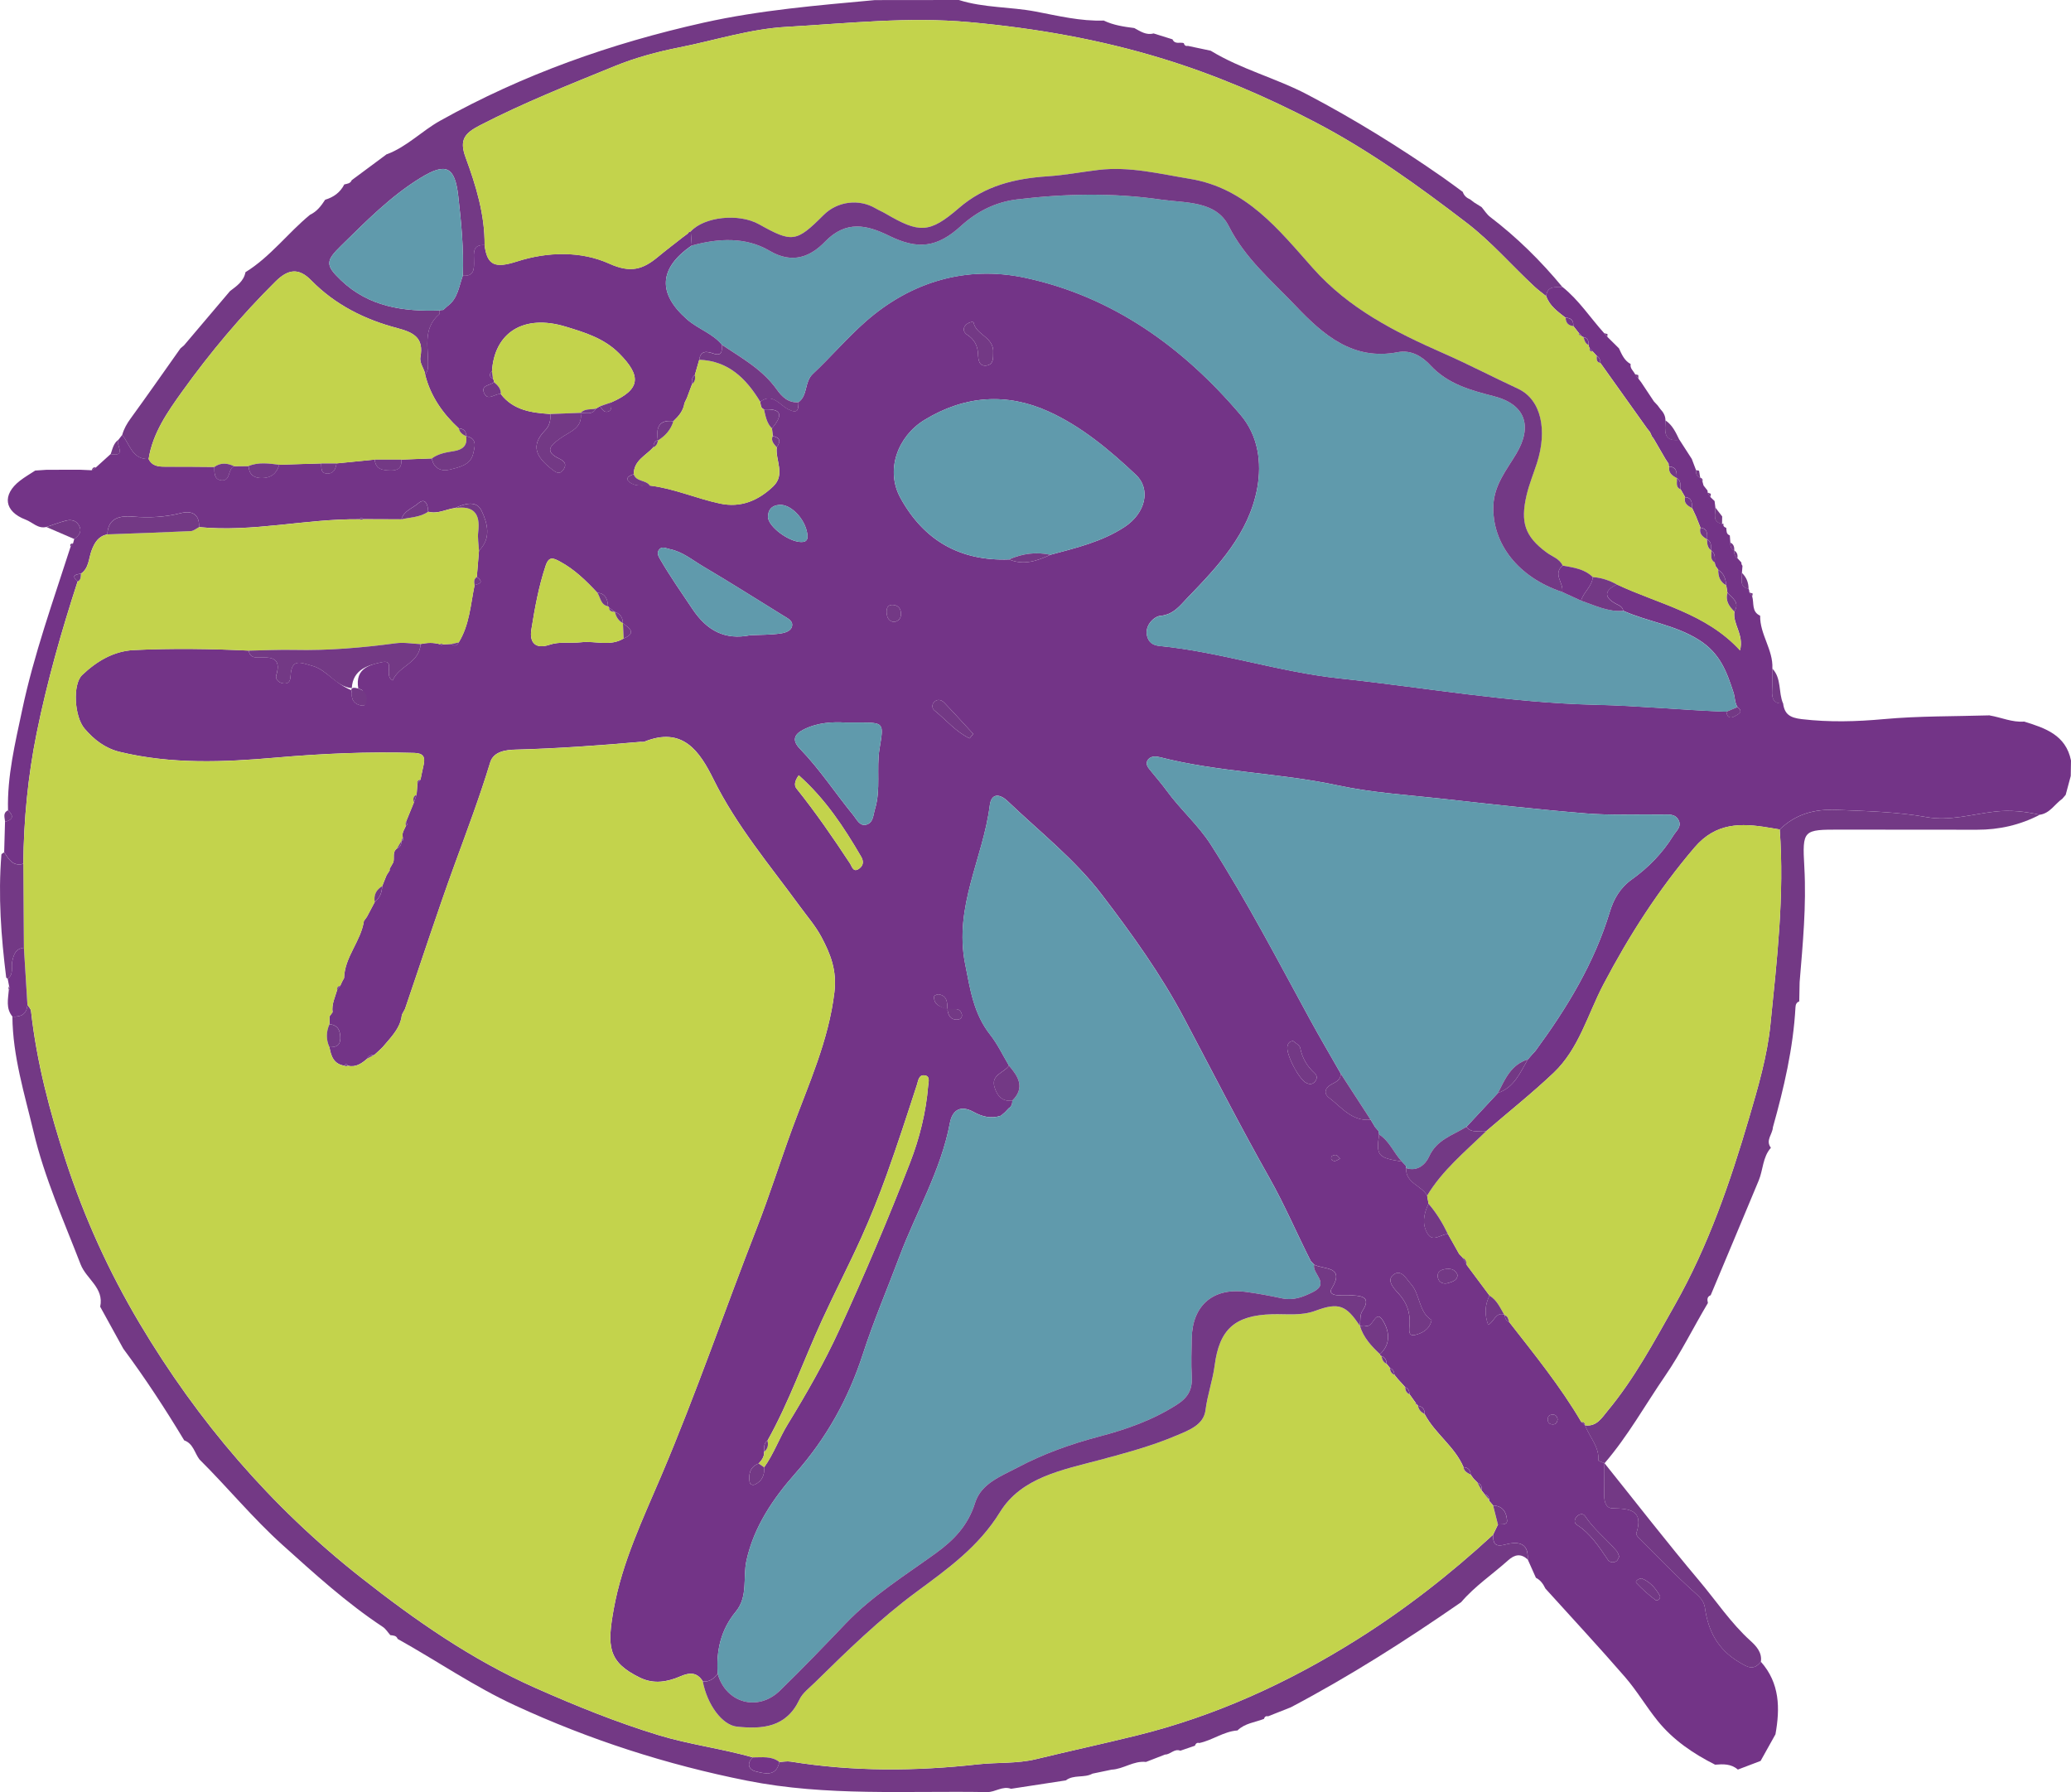 <?xml version="1.0" encoding="UTF-8"?>
<svg xmlns="http://www.w3.org/2000/svg" id="Layer_1" viewBox="0 0 135.439 117.187">
  <defs>
    <style>.cls-1{fill:#c3d34c;}.cls-2{fill:#609aac;}.cls-3{fill:#733487;}.cls-4{fill:#733985;}</style>
  </defs>
  <path class="cls-3" d="m130.129,46.786c.75.126,1.464.462,2.248.399,1.372.426,2.726.874,3.062,2.546-.005.337-.011.674-.016,1.011-.111.411-.222.823-.332,1.234-.074.086-.148.172-.221.258-.494.346-.805.95-1.476,1.045-.973-.223-1.942-.324-2.953-.206-1.47.17-2.954.626-4.42.362-1.967-.354-3.934-.394-5.915-.478-1.461-.062-2.675.277-3.715,1.283-.242-.04-.485-.079-.727-.12-1.808-.309-3.455-.328-4.839,1.292-2.356,2.758-4.28,5.758-5.965,8.965-1.026,1.954-1.597,4.206-3.259,5.78-1.411,1.336-2.938,2.55-4.413,3.818-.434-.074-.939.168-1.288-.288l2.063-2.217c1.063-.363,1.453-1.327,1.953-2.192.09-.103.18-.207.27-.31.076-.083.152-.166.228-.249,2.06-2.801,3.849-5.739,4.869-9.106.244-.804.655-1.551,1.436-2.107,1.071-.764,2.009-1.722,2.712-2.865.187-.304.56-.578.352-.998-.229-.462-.694-.371-1.103-.376-1.662-.02-3.332.056-4.984-.078-3.119-.253-6.231-.609-9.342-.954-2.291-.254-4.612-.395-6.857-.877-3.841-.824-7.798-.86-11.609-1.837-.263-.067-.62-.108-.812.156-.215.295.026.539.211.767.339.417.693.822,1.008,1.256.896,1.235,2.065,2.242,2.894,3.537,2.365,3.697,4.384,7.588,6.485,11.434.65,1.19,1.34,2.359,2.012,3.538-.001.407-.318.542-.606.693-.434.228-.528.601-.166.877.822.626,1.501,1.566,2.727,1.44.097.162.194.323.291.485.075.086.15.172.226.258.019.073.03.147.034.222-.201,1.383-.078,1.529,1.496,1.772l-.006-.003c.084.088.167.175.251.263.027.052.036.107.027.165-.051.988,1.008,1.132,1.373,1.804.031.175.061.351.092.526-.314.649-.445,1.348-.059,1.97.359.579.88.001,1.33.018.246.437.492.875.737,1.312.068.068.135.136.202.205l.021.03c.086.154.172.308.258.462.5.67.999,1.341,1.499,2.011-.3.6-.344,1.208-.089,1.917.403-.22.493-.859,1.052-.669l.028.031c.023.197.084.371.292.447,1.656,2.125,3.358,4.216,4.725,6.55.079.067.158.133.238.2l.002.004c.278.767.936,1.39.871,2.296-.004.051.264.122.405.184l-.011-.01c-.004.705-.009,1.41-.012,2.115-.002.402.098.836.544.846,1.113.024,2.063.102,1.553,1.642-.031.095.149.284.264.398,1.146,1.141,2.268,2.309,3.469,3.389.356.32.686.59.753,1.064.213,1.517.827,2.72,2.219,3.555.599.359.959.576,1.443-.013,1.238,1.396,1.26,3.037.952,4.744-.324.58-.647,1.16-.971,1.74-.496.189-.992.377-1.488.566-.437-.383-.96-.362-1.488-.32-1.436-.725-2.753-1.618-3.768-2.879-.745-.925-1.352-1.964-2.128-2.859-1.698-1.958-3.464-3.857-5.202-5.78-.142-.292-.318-.553-.621-.703-.179-.402-.358-.803-.537-1.205.079-1.188-.755-1.156-1.478-.968-.704.183-.778-.118-.787-.641.108-.223.216-.447.323-.67.229-.035.613.06.593-.266-.033-.514-.268-.964-.908-.972l.011.007c-.075-.089-.151-.177-.226-.266-.052-.031-.066-.075-.042-.13-.022-.185-.117-.308-.304-.351-.061-.079-.122-.157-.182-.236.008-.227-.023-.433-.278-.519l.023.019c-.09-.091-.181-.182-.272-.274-.068-.092-.136-.184-.204-.276-.012-.298-.157-.469-.464-.484-.577-1.357-1.868-2.192-2.545-3.477.013-.306-.127-.49-.434-.539l-.047-.069c-.032-.04-.065-.079-.099-.117-.135-.188-.269-.377-.404-.565-.015-.206-.068-.388-.29-.464l.018.015c-.081-.091-.162-.182-.243-.273l.004.004-.236-.257-.009-.01c-.066-.082-.132-.163-.199-.245l-.034-.05c-.026-.195-.086-.365-.295-.435l.016.015c-.074-.093-.148-.186-.222-.279l-.007-.012c-.014-.23-.088-.421-.328-.505-.073-.012-.109-.056-.108-.13.755-.688.594-1.565.169-2.228-.477-.744-.615.554-1.115.372-.107-.039-.244.003-.367.008,0,0-.005-.009-.005-.009.046-.322-.005-.708.157-.953.567-.857.078-.998-.627-1.033-.33-.016-.661.003-.99-.012-.268-.012-.571-.127-.384-.433.911-1.488-.504-1.232-1.14-1.562l-.012-.008c-.071-.076-.142-.151-.213-.227-.915-1.799-1.699-3.657-2.697-5.424-1.947-3.448-3.745-6.981-5.6-10.481-1.517-2.863-3.401-5.48-5.361-8.048-1.777-2.329-4.079-4.128-6.176-6.132-.427-.409-1.047-.611-1.161.292-.436,3.452-2.354,6.606-1.613,10.348.337,1.699.557,3.266,1.645,4.647.482.612.821,1.338,1.225,2.012-.31.478-1.199.583-.944,1.419.17.556.495.955,1.163.87.002.205-.046.387-.234.503-.084.088-.167.176-.251.265l.006-.006c-.089.076-.178.152-.267.228-.637.215-1.225.066-1.788-.245-.859-.474-1.391-.125-1.552.732-.584,3.099-2.206,5.815-3.295,8.72-.792,2.112-1.69,4.21-2.387,6.362-.949,2.928-2.376,5.507-4.428,7.827-1.442,1.631-2.705,3.481-3.19,5.687-.245,1.113.117,2.358-.699,3.346-.98,1.186-1.288,2.558-1.185,4.055-.248.317-.529.567-.974.495-.385-.6-.859-.581-1.47-.317-.845.365-1.733.521-2.627.089-2.127-1.028-2.159-2.069-1.729-4.479.551-3.084,1.926-5.935,3.142-8.802,2.255-5.313,4.124-10.769,6.222-16.139.837-2.141,1.523-4.333,2.313-6.488,1.068-2.911,2.382-5.75,2.758-8.924.17-1.433-.258-2.489-.844-3.596-.382-.72-.931-1.351-1.416-2.015-1.974-2.702-4.144-5.265-5.643-8.297-.913-1.846-2.021-3.488-4.535-2.467-.072.029-.165 0-.248.008-2.718.237-5.438.437-8.167.507-.625.016-1.44.115-1.659.837-.679,2.235-1.501,4.414-2.301,6.606-1.149,3.148-2.184,6.339-3.268,9.511-.068.127-.136.253-.204.38-.066.655-.435,1.154-.841,1.634-.064.074-.127.148-.191.222-.077.09-.153.179-.23.269-.088.084-.175.169-.263.253l.004-.004c-.087.078-.174.156-.261.235l-.011.005c-.204.011-.386.059-.482.266-.361.313-.738.581-1.258.457-.079-.125-.158-.125-.239-.002-.693-.109-.867-.632-.968-1.213.401.009.71-.074.712-.579.003-.505-.148-.864-.709-.921,0-.169,0-.337-0-.505.067-.092.134-.184.201-.277-.073-.527.167-.989.304-1.472.067-.087.133-.174.2-.261.039-.086.077-.173.116-.259.044-.081.089-.161.133-.242.033-1.383,1.103-2.406,1.297-3.733.066-.091.132-.183.198-.274.171-.323.341-.646.512-.969.329-.266.476-.617.484-1.033.097-.24.193-.481.29-.721.067-.104.135-.208.202-.312-.019-.07-.004-.132.044-.186.066-.117.131-.234.197-.35.083-.3-.09-.669.244-.9.227-.085.279-.273.287-.487l.002-.004c.033-.016.09-.029.093-.049.008-.059-.005-.122-.01-.183-.082-.301.113-.526.214-.776.026-.024.078-.055.073-.07-.017-.058-.051-.111-.08-.166l.519-1.271.176-.504c.018-.245.037-.491.055-.736.067-.084.133-.168.2-.252.067-.32.13-.64.203-.958.116-.504-.005-.77-.596-.788-3.027-.091-6.052.043-9.059.306-3.43.301-6.826.442-10.205-.372-.965-.232-1.694-.8-2.312-1.524-.668-.782-.795-2.897-.154-3.507.94-.894,2.05-1.566,3.386-1.63,2.5-.12,5.002-.085,7.503.035.05.362.29.463.615.453.795-.025,1.557-.052,1.187,1.162-.085.279.202.532.54.537.328.005.384-.247.398-.507.062-1.167.654-.858,1.431-.644,1.006.278,1.507,1.35,3.062,1.769.43-.086.174-.265-.247-.319-.402-.051-.222.221-.237.368-.045.446.217.697.611.772.358.068.354-.232-.127-.821-.425-1.555.591-1.821,1.474-2.013.927-.201.087.88.709,1.193.411-.972,1.754-1.132,1.825-2.376.425-.097.85-.109,1.273.012l.091.053.095-.046c.188-.01.376-.019.564-.029.201.176.353.121.469-.099.71-1.151.775-2.48,1.04-3.755.382-.084.594-.214.145-.527.047-.574.094-1.147.142-1.721.824-.81.554-1.79.175-2.597-.337-.717-1.113-.482-1.74-.186-.588.07-1.138.416-1.759.237-.01-.465-.182-.957-.669-.532-.363.317-.932.478-1.08,1.032-.835-.003-1.67-.006-2.505-.009-.08-.11-.158-.107-.233.005-3.509-.04-6.971.86-10.495.513.036-.879-.498-1.092-1.202-.913-1.04.265-2.067.311-3.135.225-.79-.063-1.618.046-1.66,1.16-.583.126-.828.516-1.034,1.062-.192.51-.165,1.147-.692,1.51-.355.049-.662.119-.221.512-1.062,3.266-2,6.564-2.682,9.934-.57,2.815-.839,5.657-.87,8.525-.684.193-.952-.305-1.25-.753l.056-1.993c.524-.131.588-.382.196-.752-.061-2.229.465-4.381.92-6.534.77-3.652,2.038-7.162,3.175-10.709.053-.072.107-.143.16-.215.025-.095.051-.189.076-.283.327-.234.541-.516.291-.919-.2-.322-.534-.361-.863-.273-.422.113-.832.27-1.247.407-.55.138-.91-.307-1.353-.475-1.415-.535-1.561-1.627-.381-2.546.316-.246.667-.446,1.002-.667.241-.016.482-.032.723-.048.416-.001.832-.002,1.248-.004.333 0.0.666 0.0.998.001.241.011.482.021.722.032.09-.06.179-.119.269-.179.324-.293.647-.586.971-.879,1.129.206.258-.688.526-.956.076-.098.153-.197.229-.295.507.599.64,1.609,1.727,1.571.239.485.672.505,1.137.501,1.054-.007,2.109.008,3.163.014.005.373-.025.827.457.879.625.067.408-.742.833-.927.315-.003.63-.007.946-.01.034.541.327.789.863.789.609-0.0.978-.299,1.145-.872.914-.028,1.829-.057,2.743-.085.026.265-.05.617.333.658.447.049.619-.262.668-.659l2.496-.249c.07.646.523.701,1.043.713.517.012.738-.211.707-.713.662-.026,1.325-.052,1.987-.077.123.682.653.867,1.182.732.6-.152,1.347-.292,1.522-1.034.096-.407.31-1.022-.463-1.151l.006.005c.007-.329-.152-.5-.481-.513-1.047-.967-1.841-2.093-2.197-3.495.061-.147.166-.292.176-.443.088-1.214-.418-2.55.751-3.539.042-.035.011-.157.013-.239.077-.022.155-.032.236-.03.087-.079.174-.158.261-.236.694-.489.766-1.295,1.022-2.007.766.058.74-.463.73-.986-.01-.497-.097-1.06.695-1.012.167,1.332.686,1.529,2.114,1.07,2.014-.647,4.197-.692,6.043.142,1.402.633,2.201.371,3.175-.437.536-.445,1.093-.865,1.64-1.296l.317-.236c.04-.08.105-.128.193-.142.022.309.045.616.067.924-2.178,1.498-2.232,3.148-.308,4.832.726.635,1.673.912,2.286,1.662-.007.381.027.78-.584.564-.404-.143-.821-.206-.904.41l-.289,1.005c-.207.149-.206.362-.177.583-.114.306-.228.612-.342.918-.054.112-.107.224-.161.336-.069.496-.372.848-.718,1.174-1.007-.116-1.134.478-1.022,1.265l.009-.019c-.236.066-.288.252-.301.463-.481.548-1.288.86-1.281,1.763-.687.207-.404.513-.013.664.319.123.71.058,1.069.077,1.579.193,3.039.849,4.583,1.177,1.363.29,2.497-.191,3.472-1.116.824-.781.138-1.715.237-2.571.286-.378.22-.628-.263-.729-.016-.168-.031-.336-.047-.504.633-.754.781-1.302-.523-1.239-.235-.093-.21-.311-.243-.502.795-.596,1.269.211,1.809.486.669.341.682.028.695-.456.617-.454.371-1.321.93-1.844,1.181-1.106,2.236-2.35,3.448-3.418,2.994-2.639,6.628-3.683,10.427-2.873,5.729,1.222,10.337,4.535,14.105,8.972,1.149,1.353,1.396,3.111,1.087,4.789-.547,2.969-2.567,5.106-4.577,7.183-.464.48-.89,1.089-1.766,1.166-.378.033-1.045.609-.859,1.332.094.364.336.589.803.635,3.988.393,7.798,1.699,11.808,2.127,5.568.594,11.082,1.591,16.714,1.72,2.845.065,5.701.347,8.556.453.052.382.243.472.577.281.259-.147.543-.28.148-.589-.182-.291-.158-.641-.257-.944-.441-1.345-.869-2.571-2.276-3.451-1.569-.981-3.332-1.178-4.937-1.898-.046-.272-.248-.338-.473-.457-.816-.432-.756-.88.061-1.264,2.735,1.289,5.826,1.879,8.052,4.311.271-1.039-.495-1.715-.367-2.541.368-.602-.131-.879-.456-1.222-.026-.165-.053-.33-.08-.494-.031-.411-.149-.776-.524-1.009l.017.018-.193-.271c-.029-.077-.045-.156-.05-.238.001-.28.055-.575-.227-.771l-.007-.014c-.017-.271.035-.569-.277-.727l.006.012c.011-.342.061-.705-.428-.766l-.305-.765c-.076-.162-.153-.324-.229-.487l-.013-.025c-.012-.331.006-.68-.459-.722-.099-.171-.198-.342-.296-.513-.013-.268.039-.559-.25-.734l-.004-.007c.004-.357.011-.716-.488-.743-.043-.051-.055-.108-.035-.172-.072-.11-.143-.22-.215-.33-.251-.431-.502-.861-.752-1.292-.028-.068-.07-.125-.125-.172-.044-.096-.088-.193-.132-.289-.061-.076-.122-.152-.183-.228-1.021-1.433-2.043-2.866-3.064-4.298-.006-.19-.052-.359-.236-.458-.091-.099-.181-.199-.272-.298-.065-.066-.13-.132-.195-.198-.038-.068-.058-.141-.062-.219.004-.247-.046-.46-.337-.513-.073-.011-.129-.049-.165-.113-.028-.059-.07-.106-.128-.138-.124-.158-.249-.316-.373-.474.021-.357-.144-.539-.504-.539-.506-.397-1.046-.764-1.269-1.415.076-.693.608-.577,1.062-.598,1.075.855,1.816,2.013,2.725,3.018.07.081.139.161.209.242.254.251.507.503.761.754.184.395.351.804.766,1.027-.059.284.179.44.282.655.076.101.152.202.228.303l.005.006c.059.078.118.156.177.234.276.415.552.83.828,1.246.081.086.162.173.243.259,0,0,.004.006.004.006.058.079.116.157.174.235.194.205.333.436.334.729-.026.664-.172,1.415.917,1.283.269.417.538.834.807,1.251.091.24.181.479.272.719-.004.223.032.425.281.508l-.017-.022c.054.093.108.186.163.28.023.083.045.166.068.249.066.084.131.168.197.252.062.054.084.121.067.201.059.099.118.198.178.297.093.089.186.178.28.268.017.137.034.275.051.412.024.411-.232.936.44,1.084,0,0,.098-.016.098-.016-.048.159.045.228.175.273.026.189-.016.41.233.493.012.153.024.306.035.46-.005.219.025.421.259.522l-.005-.009c-.014.203.017.389.204.512.088.096.176.192.264.288-.007.082.017.154.072.216-.012.151-.025.301-.037.452.036.395-.217.909.435,1.048.038.074.055.153.052.237.061.085.121.169.182.254.137.439-.054,1.014.523,1.271-.026,1.218.858,2.225.8,3.45-.004.482.008.966-.017,1.447-.027.521.104.878.718.835.092.721.459.944,1.221,1.033,1.802.211,3.569.163,5.372-.002,2.297-.21,4.617-.175,6.927-.246Zm-89.904-6.76c-.132-.098-.265-.197-.397-.295l-.062-.084c-.034-.457-.159-.841-.707-.891-.731-.783-1.49-1.527-2.449-2.041-.419-.225-.712-.36-.924.271-.458,1.367-.711,2.776-.938,4.188-.14.869.3,1.286,1.169.993.696-.235,1.397-.089,2.09-.169.923-.107,1.892.292,2.776-.245.878-.372.374-.681-.046-.994l-.007-.01c-.001-.365-.165-.616-.517-.734l.011.011Zm21.73,25.942c.049.42.198.74.686.705.197-.014.306-.191.26-.351-.149-.52-.609-.275-.943-.297.002-.476-.016-.902-.557-1.001-.097-.018-.304.072-.309.126-.046.525.343.68.863.82Zm-23.986-38.964c.356-.022.768.156,1.005-.286.09-.052.179-.104.269-.156.129.192.253.443.53.351.285-.094.183-.387.212-.605,1.91-.843,1.981-1.715.507-3.196-1-1.004-2.266-1.375-3.481-1.747-2.774-.851-4.683.39-4.837,2.924-.212.191-.172.349.064.48.05.066.074.14.074.222-.254.211-.873.191-.656.702.245.579.726.015,1.097.075.824,1.066,2.014,1.224,3.235,1.303.041.395-.067.79-.321,1.048-1.031,1.044-.549,1.791.384,2.534.309.246.546.424.807.037.198-.291.1-.516-.248-.681-1.087-.512-.572-.911.079-1.379.572-.41,1.44-.639,1.283-1.638l-.002.008Zm11.647,68.697c-.563.212-.666.666-.595,1.186.024.179.19.267.369.177.456-.229.623-.62.583-1.114.627-.87.978-1.889,1.538-2.806,1.223-1.999,2.399-4.046,3.373-6.175,1.648-3.603,3.204-7.252,4.634-10.946.616-1.59,1.042-3.29,1.181-5.021.019-.238.165-.669-.277-.686-.344-.014-.368.344-.461.63-.639,1.968-1.279,3.937-1.979,5.883-.497,1.383-1.046,2.752-1.65,4.092-.827,1.832-1.757,3.618-2.593,5.446-1.194,2.608-2.141,5.328-3.547,7.84-.267.183-.214.465-.222.727.023.321-.153.55-.355.767Zm19.074-59.422c1.676-.449,3.377-.852,4.85-1.818,1.369-.897,1.752-2.464.744-3.415-1.717-1.62-3.563-3.164-5.708-4.136-2.724-1.234-5.473-1.063-8.118.552-1.762,1.077-2.566,3.286-1.574,5.092,1.533,2.792,3.91,4.149,7.109,4.028.957.407,1.832.096,2.699-.302Zm-13.414,10.969c-.799-.047-1.786-.013-2.716.454-.645.324-.771.718-.252,1.255,1.303,1.344,2.322,2.914,3.503,4.356.213.26.412.737.851.612.456-.13.439-.618.559-1.014.396-1.304.084-2.652.299-3.955.282-1.713.324-1.706-1.415-1.707-.208,0-.416,0-.829,0Zm-6.199-5.712c.662-.031,1.33-.017,1.982-.114.29-.043.721-.159.749-.543.022-.299-.31-.456-.559-.609-1.753-1.079-3.488-2.186-5.262-3.229-.707-.416-1.351-.969-2.197-1.136-.243-.048-.49-.207-.682.029-.188.23-.034.469.092.684.647,1.106,1.378,2.154,2.092,3.216.94,1.398,2.112,2.043,3.785,1.702Zm3.16,9.161c-.285.387-.3.676-.153.86,1.262,1.573,2.402,3.23,3.509,4.913.127.193.212.636.623.309.279-.222.256-.495.093-.774-1.117-1.914-2.326-3.756-4.071-5.307Zm41.388,35.626c-.869-.541-.733-1.683-1.371-2.38-.295-.323-.632-1.016-1.164-.557-.408.353.057.862.345,1.172.546.587.794,1.232.751,2.029-.015.275-.14.827.347.71.417-.1.949-.323,1.092-.973Zm-43.401-52.497c.044.62,1.345,1.601,2.163,1.617.375.007.466-.165.407-.553-.147-.964-1.079-1.944-1.838-1.875-.505.046-.732.321-.732.811Zm55.669,67.96c-.056-.13-.082-.261-.157-.35-.666-.79-1.502-1.424-2.077-2.301-.121-.184-.368-.151-.539.032-.17.182-.19.42,0,.541.899.575,1.454,1.439,2.034,2.292.121.179.364.21.558.087.088-.056.121-.196.182-.302ZM64.952,23.105c.089-1.072-1.109-1.178-1.277-1.999-.025-.124-.384-.007-.526.155-.212.243-.119.483.109.633.454.297.678.7.702,1.236.017.378.045.841.56.772.471-.063.425-.532.433-.796Zm19.613,44.966c-.267.029-.324.163-.368.334-.127.494.75,2.193,1.245,2.417.213.096.391.093.548-.087.16-.183.162-.396-.005-.547-.5-.454-.819-.987-.953-1.661-.038-.189-.329-.328-.468-.456Zm-21.155-19.787c.079-.098.158-.196.237-.294-.629-.681-1.25-1.369-1.892-2.038-.177-.185-.432-.268-.655-.054-.178.17-.148.433.003.554.765.614,1.411,1.404,2.308,1.832Zm43.942,54.927c-.23.029-.439.191-.336.301.383.41.81.785,1.258,1.122.115.087.362-.132.279-.282-.282-.511-.669-.937-1.201-1.141Zm-12.031-19.832c-.121-.331-.379-.426-.687-.404-.358.025-.689.156-.598.586.069.322.382.437.689.334.253-.085.574-.149.596-.515Zm-36.851-42.706c.291-.052.443-.232.453-.5.013-.39-.207-.623-.587-.619-.315.004-.371.276-.351.532.025.303.146.547.485.587Zm43.397,52.141c-.027-.18-.122-.309-.308-.312-.171-.003-.323.068-.338.271-.018.25.111.38.357.369.197-.009.264-.156.289-.328Zm-14.229-17.051c-.111-.106-.177-.22-.259-.233-.096-.015-.264.029-.297.097-.084.177.035.294.213.293.095-.001.19-.084.343-.157Z"></path>
  <path class="cls-4" d="m97.639,100.362c.009.523.083.824.787.641.722-.188,1.557-.219,1.478.968-.449-.4-.849-.324-1.282.066-1.017.914-2.167,1.678-3.063,2.729,0,0-.063.043-.062.044-3.572,2.474-7.232,4.805-11.079,6.833-.497.197-.993.393-1.49.59-.154-.039-.231.041-.271.177,0,0,.009-.011.009-.011-.588.232-1.255.283-1.737.758-.901.064-1.633.64-2.496.822-.159-.044-.239.042-.289.177-.317.108-.635.217-.952.326-.394-.158-.645.252-1.0.251-.416.162-.832.323-1.248.484-.807-.092-1.469.467-2.248.504-.416.087-.832.173-1.248.26-.543.301-1.227.045-1.746.442-1.194.183-2.388.366-3.582.549-.559-.205-1.028.225-1.569.216-5.237-.094-10.477.291-15.692-.746-5.27-1.048-10.314-2.677-15.181-4.925-2.681-1.238-5.105-2.915-7.673-4.346-.083-.231-.29-.221-.478-.247-.162-.181-.294-.408-.49-.537-2.369-1.565-4.458-3.47-6.561-5.361-1.938-1.743-3.586-3.761-5.431-5.591-.321-.425-.407-1.039-.998-1.247-1.238-2.058-2.552-4.067-3.984-5.996-.503-.915-1.007-1.829-1.511-2.744.268-1.235-.91-1.81-1.28-2.77-1.105-2.86-2.364-5.665-3.075-8.659-.591-2.487-1.364-4.947-1.386-7.541.559.034.942-.154.979-.778.082.135.222.264.237.407.371,3.359,1.234,6.614,2.276,9.807,1.21,3.706,2.813,7.237,4.821,10.614,3.825,6.431,8.603,12.001,14.465,16.618,3.555,2.8,7.26,5.388,11.44,7.238,2.629,1.163,5.277,2.238,8.029,3.078,2.031.62,4.139.878,6.174,1.458-.441.416-.254.807.197.918.594.146,1.341.357,1.538-.618.249-.011.504-.065.745-.026,4.071.661,8.166.633,12.237.18,1.266-.141,2.547-.034,3.804-.339,2.193-.532,4.399-1.009,6.592-1.55,5.164-1.275,9.91-3.455,14.37-6.252,3.18-1.994,6.151-4.313,8.921-6.868Z"></path>
  <path class="cls-4" d="m28.749,20.302c-.003.082.029.203-.013.239-1.169.989-.662,2.325-.751,3.539-.011.151-.115.295-.177.443-.034-.412-.394-.736-.313-1.183.222-1.216-.387-1.588-1.514-1.884-2.109-.552-4.058-1.517-5.628-3.121-.798-.816-1.487-.766-2.335.074-2.242,2.222-4.272,4.638-6.106,7.194-.949,1.323-1.927,2.715-2.194,4.415-1.087.038-1.22-.972-1.727-1.571.107-.399.305-.742.551-1.081,1.101-1.515,2.174-3.052,3.256-4.581.08-.068.16-.137.239-.205,1.001-1.181,2.002-2.362,3.003-3.543.435-.333.901-.641,1.013-1.238,1.629-1.005,2.768-2.562,4.226-3.758.447-.207.727-.583.986-.98.551-.165.986-.475,1.25-1.0.188-.048.4-.054.487-.279.766-.568,1.532-1.137,2.298-1.705,0,0,.006.008.006.008,1.307-.49,2.277-1.518,3.47-2.185,5.415-3.026,11.181-5.065,17.239-6.418C49.723.657,53.464.353,57.215.006c1.831-.002,3.662-.004,5.493-.006,1.631.52,3.353.438,5.022.755,1.462.278,2.937.642,4.452.589.631.304,1.313.403,1.997.49.395.211.773.485,1.264.352.412.129.824.257,1.236.386.156.357.498.163.744.25l-.011-.015c.036.14.111.227.271.193.498.105.995.211,1.493.316,1.99,1.217,4.269,1.787,6.331,2.871,3.078,1.617,6.016,3.438,8.862,5.421.437.305.863.627,1.294.941.077.246.254.394.482.491.089.068.178.135.266.203.16.1.32.199.48.298.186.217.34.476.563.646,1.758,1.34,3.319,2.881,4.725,4.583-.454.021-.986-.095-1.062.597-.255-.207-.523-.4-.764-.623-1.491-1.383-2.821-2.935-4.445-4.179-3.157-2.418-6.354-4.728-9.914-6.585-3.207-1.673-6.495-3.079-9.919-4.131-4.112-1.264-8.328-2.003-12.647-2.398-4.043-.37-7.991.079-11.982.305-2.413.137-4.684.882-7.018,1.344-1.443.285-2.89.677-4.249,1.232-2.964,1.212-5.944,2.39-8.798,3.866-.992.513-1.355.944-.935,2.086.678,1.844,1.263,3.738,1.246,5.747-.792-.049-.704.515-.695,1.012.01.523.036,1.044-.731.986.07-1.747-.102-3.482-.298-5.212-.221-1.953-.818-2.198-2.473-1.181-1.968,1.209-3.557,2.839-5.188,4.433-1.012.99-1.043,1.267-.007,2.257,1.817,1.736,4.072,2.057,6.449,1.975Z"></path>
  <path class="cls-4" d="m111.693,85.206c-.943,1.58-1.762,3.26-2.79,4.755-1.312,1.909-2.446,3.955-3.968,5.721-.141-.062-.409-.133-.405-.184.065-.906-.593-1.529-.871-2.296.758.109,1.103-.497,1.473-.942,1.765-2.124,3.053-4.544,4.409-6.941,2.188-3.869,3.605-7.997,4.849-12.225.589-2.002,1.187-4.06,1.39-6.071.427-4.234.927-8.498.611-12.781,1.04-1.005,2.255-1.344,3.715-1.283,1.981.084,3.948.124,5.915.478,1.466.264,2.95-.192,4.42-.362,1.012-.117,1.98-.017,2.953.206-1.286.669-2.654.98-4.102.977-2.982-.007-5.965-.004-8.948-.007-2.426-.002-2.481 0-2.344,2.454.141,2.524-.102,5.021-.308,7.525-.009.418-.017.836-.025,1.254-.182.062-.237.204-.246.38-.148,2.683-.755,5.28-1.478,7.855-.019.447-.503.849-.13,1.335-.543.612-.505,1.44-.798,2.144-1.041,2.502-2.092,5-3.14,7.499-.255.1-.227.302-.181.509Z"></path>
  <path class="cls-4" d="m112.178,33.186c.15.195.299.389.449.584-.003.167-.006.334-.009.5-.672-.148-.417-.673-.44-1.084Z"></path>
  <path class="cls-4" d="m111.116,30.78c.025.156.051.313.077.469-.249-.084-.285-.285-.281-.508.068.016.136.029.204.039Z"></path>
  <path class="cls-4" d="m107.141,24.527c.003.082.006.163.009.244-.076-.101-.152-.202-.228-.303.072.022.145.042.218.059Z"></path>
  <path class="cls-4" d="m111.67,32.209c.073.025.146.052.217.082-.007.073-.021.144-.04.215-.059-.099-.118-.198-.178-.297Z"></path>
  <path class="cls-4" d="m104.906,21.79c.074.015.148.032.222.051-.003.064-.007.127-.013.19-.07-.081-.139-.161-.209-.242Z"></path>
  <path class="cls-4" d="m114.403,38.745c.072.026.145.047.219.065-.002.065-.014.128-.037.189-.061-.085-.121-.169-.182-.254Z"></path>
  <path class="cls-1" d="m97.639,100.362c-2.769,2.554-5.74,4.874-8.921,6.868-4.459,2.796-9.205,4.977-14.37,6.252-2.193.541-4.399,1.018-6.592,1.55-1.257.305-2.539.198-3.804.339-4.071.453-8.166.481-12.237-.18-.241-.039-.496.015-.745.026-.525-.409-1.14-.292-1.734-.299-2.035-.581-4.142-.839-6.174-1.458-2.752-.84-5.4-1.915-8.029-3.078-4.18-1.85-7.885-4.438-11.44-7.238-5.862-4.617-10.64-10.187-14.465-16.618-2.008-3.377-3.611-6.908-4.821-10.614-1.042-3.193-1.905-6.447-2.276-9.807-.016-.143-.155-.272-.237-.407-.076-1.24-.152-2.479-.228-3.719-.014-1.831-.027-3.661-.041-5.492.031-2.868.3-5.71.87-8.525.682-3.37,1.62-6.668,2.682-9.934.23-.103.203-.318.221-.512.527-.362.5-1.0.692-1.51.206-.546.452-.936,1.034-1.062,1.818-.068,3.637-.129,5.455-.214.184-.009.361-.168.541-.258,3.524.346,6.986-.554,10.495-.513,0,0,.117.023.117.023l.116-.028c.835.003,1.67.006,2.505.009.59-.143,1.225-.129,1.749-.5.621.179,1.171-.167,1.759-.237,1.22-.182,1.663.369,1.515,1.55-.05.403.029.821.05,1.233-.047.574-.094,1.147-.141,1.721-.203.133-.185.327-.145.527-.264,1.274-.329,2.604-1.04,3.755-.157.033-.313.066-.469.099-.188.01-.376.019-.564.029-.06-.052-.122-.055-.186-.007-.423-.122-.848-.11-1.273-.013-.536-.024-1.082-.128-1.606-.058-2.21.293-4.422.486-6.655.437-.993-.022-1.987.029-2.981.047-2.501-.121-5.003-.156-7.503-.035-1.335.064-2.446.736-3.386,1.63-.641.61-.514,2.725.154,3.507.618.723,1.347,1.291,2.312,1.524,3.38.814,6.776.673,10.205.372,3.007-.264,6.032-.398,9.059-.306.591.018.712.284.596.788-.073.318-.136.639-.203.958-.14.025-.22.098-.2.252-.018.245-.037.491-.055.736-.243.103-.229.297-.176.504-.173.424-.346.848-.52,1.271-.029.079-.027.158.006.236-.101.25-.296.475-.214.776-.028.077-.055.154-.083.231,0,0-.002.004-.002.004-.096.162-.192.325-.287.487-.335.231-.162.601-.244.901-.066.117-.131.233-.197.35-.048.054-.062.116-.044.187-.067.104-.135.208-.202.312-.097.24-.193.481-.29.721-.389.238-.557.579-.484,1.033-.171.323-.341.646-.512.969-.066.091-.132.183-.198.274-.194,1.327-1.264,2.35-1.297,3.733-.044.081-.089.161-.133.242-.039.086-.077.173-.116.259-.139.031-.221.106-.2.261-.137.483-.377.945-.304,1.472-.067.092-.134.184-.201.277,0,.169,0,.337,0,.505-.222.499-.23.999-.003,1.5.102.581.276,1.104.968,1.214,0,0,.119.026.119.026l.119-.024c.52.124.897-.145,1.258-.457.161-.089.321-.177.482-.266,0,0,.011-.005.011-.005.087-.078.174-.156.261-.235,0,0-.004.004-.004.004.088-.084.175-.169.263-.253.077-.09.153-.179.23-.269.064-.074.127-.148.191-.222.406-.48.775-.979.841-1.634.068-.127.136-.253.203-.379,1.084-3.172,2.119-6.363,3.268-9.511.8-2.192,1.622-4.371,2.301-6.606.22-.723,1.034-.821,1.659-.837,2.73-.07,5.449-.27,8.167-.507.083-.007.176.021.248-.008,2.514-1.021,3.623.621,4.535,2.467,1.499,3.032,3.67,5.595,5.643,8.297.485.664,1.035,1.295,1.416,2.015.587,1.107,1.014,2.162.844,3.596-.376,3.174-1.689,6.013-2.758,8.924-.791,2.155-1.477,4.347-2.313,6.488-2.098,5.37-3.967,10.826-6.222,16.139-1.216,2.867-2.591,5.718-3.142,8.802-.431,2.411-.398,3.452,1.729,4.479.894.432,1.782.276,2.627-.089.611-.264,1.085-.283,1.47.317.289,1.528,1.27,2.865,2.236,2.967,1.681.176,3.229.048,4.086-1.768.203-.43.643-.755.998-1.104,2.124-2.09,4.26-4.169,6.662-5.944,2.04-1.507,4.054-2.938,5.457-5.212,1.408-2.283,4.112-2.763,6.529-3.412,1.707-.458,3.408-.913,5.031-1.605.792-.338,1.76-.679,1.881-1.652.124-.995.469-1.927.596-2.909.311-2.39,1.327-3.292,3.77-3.361.944-.027,1.885.121,2.829-.229,1.523-.566,2.005-.357,2.895.984,0,0,.005.009.005.009.233.761.751,1.32,1.313,1.847-.002.074.034.118.108.13.022.225.117.402.327.505,0,0,.007.012.007.012.074.093.148.186.222.279,0,0-.016-.015-.016-.015.02.198.089.363.295.435,0,0,.034.05.034.05.066.082.132.163.199.245,0,0,.009.01.009.01.079.086.158.171.236.257,0,0-.004-.004-.004-.004.081.091.162.182.243.273,0,0-.018-.015-.018-.015.009.21.089.374.29.464.135.188.269.377.403.565-.001-.001.011.087.011.087l.089.03s.047.069.047.069c.043.261.212.421.434.539.677,1.284,1.968,2.119,2.545,3.477.034.278.26.37.464.484.068.092.136.184.204.276.091.091.181.182.271.274,0,0-.023-.019-.022-.019.093.173.185.346.278.519.061.079.122.157.183.236.101.117.202.234.303.351-.025.056-.011.099.041.13.075.089.151.177.226.266,0,0-.011-.007-.011-.007.105.412.21.825.315,1.238-.108.223-.216.447-.323.67Z"></path>
  <path class="cls-1" d="m31.692,16.032c.017-2.009-.568-3.903-1.246-5.747-.42-1.141-.057-1.573.935-2.086,2.854-1.476,5.834-2.655,8.798-3.866,1.359-.556,2.806-.947,4.249-1.232,2.335-.462,4.605-1.208,7.018-1.344,3.991-.226,7.939-.675,11.982-.305,4.32.395,8.535,1.134,12.647,2.398,3.424,1.053,6.712,2.458,9.919,4.131,3.561,1.857,6.757,4.168,9.914,6.585,1.625,1.244,2.954,2.796,4.445,4.179.24.223.509.416.764.623.223.652.763,1.018,1.269,1.416.012.326.177.508.504.539.124.158.249.316.372.473-.011.095.032.141.128.139.037.064.092.102.166.113.059.206.108.418.337.513.004.078.025.151.062.219-.011.141.05.211.195.198.09.099.181.199.272.298-.012.199-.03.402.236.458,1.021,1.433,2.042,2.866,3.063,4.298.061.076.122.152.183.228.044.096.088.193.131.289.041.057.083.115.125.173.251.431.502.861.752,1.292.072.11.143.22.215.33-.02.064-.008.121.035.172-.07.4.19.585.488.743,0,0,.004.007.004.007.046.257-.114.585.25.734.099.171.198.342.296.513-.109.407.179.562.46.722,0,0,.013.025.013.025.076.162.153.324.229.487.102.255.203.51.305.765-.118.401.153.585.428.766,0,0-.006-.012-.006-.012.011.274.022.547.277.727,0,0,.007.014.007.014.024.272-.099.588.227.771.005.082.021.161.05.238.064.09.128.18.193.271,0,0-.017-.018-.017-.018-.008.431.119.792.523,1.009.026.165.053.33.079.494-.146.519.114.886.456,1.222-.128.826.638,1.502.367,2.541-2.226-2.432-5.317-3.022-8.052-4.311-.492-.272-1.013-.45-1.577-.487-.546-.538-1.264-.624-1.967-.751-.206-.457-.679-.586-1.042-.851-1.442-1.058-1.729-1.986-1.324-3.736.169-.732.454-1.411.681-2.116.694-2.153.288-4.155-1.244-4.866-1.637-.76-3.238-1.597-4.886-2.321-3.156-1.387-6.163-2.906-8.523-5.561-2.233-2.512-4.343-5.234-8.05-5.841-1.992-.326-3.945-.825-5.982-.58-1.101.133-2.195.341-3.299.415-2.146.143-4.114.602-5.822,2.079-1.938,1.676-2.598,1.641-4.796.358-.212-.124-.442-.218-.654-.343-1.084-.64-2.498-.46-3.396.437-1.788,1.787-2.046,1.824-4.22.608-1.317-.737-3.575-.501-4.468.466-.088.016-.152.063-.193.143-.106.079-.211.157-.317.236-.547.431-1.104.851-1.64,1.296-.973.808-1.773,1.07-3.175.437-1.846-.834-4.028-.789-6.043-.142-1.428.459-1.947.262-2.114-1.07Z"></path>
  <path class="cls-2" d="m65.968,72.474c.189-.116.237-.298.234-.503.853-.852.394-1.578-.219-2.289-.404-.674-.743-1.399-1.225-2.012-1.088-1.382-1.309-2.948-1.645-4.647-.741-3.742,1.177-6.896,1.613-10.348.114-.903.734-.701,1.161-.292,2.097,2.005,4.399,3.803,6.176,6.132,1.96,2.569,3.844,5.185,5.361,8.048,1.854,3.5,3.653,7.032,5.6,10.481.998,1.767,1.782,3.624,2.696,5.424.071.076.142.151.213.227,0,0,.012.008.011.008-.159.586,1.07,1.213-.084,1.788-.65.324-1.274.568-2.018.41-.805-.171-1.615-.327-2.431-.43-2.089-.265-3.429.909-3.472,3.019-.017.831-.05,1.666,0,2.494.05.828-.204,1.37-.942,1.848-1.582,1.024-3.321,1.634-5.107,2.104-1.851.487-3.635,1.124-5.321,2.015-1.089.576-2.404,1.048-2.797,2.314-.465,1.495-1.397,2.456-2.61,3.329-2.005,1.444-4.148,2.786-5.836,4.551-1.424,1.489-2.849,2.979-4.33,4.415-1.426,1.383-3.524.817-4.064-1.115-.102-1.497.205-2.869,1.185-4.055.817-.988.455-2.234.699-3.346.485-2.207,1.748-4.057,3.19-5.687,2.052-2.32,3.479-4.899,4.428-7.827.697-2.152,1.595-4.25,2.387-6.362,1.089-2.905,2.712-5.621,3.295-8.72.162-.858.694-1.206,1.552-.732.563.311,1.152.46,1.788.245.089-.076.178-.152.267-.228,0,0-.006.006-.006.006.084-.088.167-.176.251-.265Z"></path>
  <path class="cls-2" d="m47.218,22.552c-.613-.751-1.56-1.027-2.286-1.663-1.924-1.684-1.87-3.334.308-4.832,1.737-.484,3.542-.572,5.083.339,1.522.899,2.696.373,3.63-.591,1.379-1.423,2.746-1.096,4.186-.391,1.892.927,3.15.781,4.715-.645,1.035-.943,2.258-1.559,3.643-1.728,3.137-.382,6.284-.446,9.421.008,1.614.233,3.598.065,4.436,1.727,1.073,2.126,2.819,3.583,4.376,5.22,1.782,1.873,3.737,3.605,6.691,3.031.859-.167,1.597.286,2.119.853,1.146,1.245,2.647,1.639,4.179,2.035,2.02.523,2.533,1.935,1.441,3.759-.63,1.053-1.44,2.027-1.495,3.36-.105,2.508,1.625,4.72,4.499,5.676.411.189.823.378,1.235.567.898.308,1.764.75,2.756.666,1.605.72,3.368.917,4.937,1.898,1.407.88,1.835,2.106,2.276,3.451.099.303.075.653.257.945-.242.102-.484.205-.726.307-2.856-.105-5.711-.387-8.556-.453-5.632-.129-11.146-1.126-16.714-1.72-4.01-.428-7.82-1.734-11.808-2.127-.467-.046-.71-.271-.803-.635-.186-.722.481-1.298.859-1.332.876-.077,1.301-.687,1.766-1.166,2.01-2.076,4.03-4.213,4.577-7.183.309-1.678.062-3.436-1.087-4.789-3.768-4.437-8.376-7.751-14.105-8.972-3.799-.81-7.432.234-10.427,2.873-1.212,1.068-2.267,2.312-3.448,3.418-.559.523-.313,1.389-.93,1.843-.67.059-1.089-.364-1.422-.832-.929-1.308-2.295-2.06-3.582-2.918Z"></path>
  <path class="cls-1" d="m116.39,54.241c.317,4.283-.183,8.546-.611,12.781-.203,2.012-.801,4.069-1.39,6.071-1.244,4.227-2.66,8.356-4.849,12.225-1.356,2.398-2.644,4.818-4.409,6.941-.37.445-.715,1.051-1.473.942,0,0-.002-.004-.002-.004-.017-.141-.084-.222-.238-.2-1.367-2.333-3.069-4.425-4.725-6.55-.054-.178-.076-.376-.292-.447,0,0-.028-.031-.028-.031-.267-.458-.479-.958-.963-1.249-.5-.67-.999-1.341-1.499-2.011-.006-.198-.055-.373-.258-.462,0,0-.021-.03-.021-.03-.067-.068-.135-.136-.203-.205-.246-.437-.492-.875-.738-1.312-.343-.714-.75-1.388-1.27-1.988-.031-.175-.061-.351-.092-.526.999-1.666,2.492-2.879,3.856-4.211,1.475-1.268,3.002-2.482,4.413-3.819,1.662-1.574,2.232-3.827,3.259-5.78,1.685-3.207,3.609-6.207,5.965-8.965,1.384-1.62,3.03-1.601,4.839-1.292.242.041.485.08.727.12Z"></path>
  <path class="cls-2" d="m89.93,73.705c-.097-.162-.194-.323-.291-.485-.651-1.003-1.303-2.007-1.954-3.01-.672-1.179-1.361-2.348-2.012-3.538-2.101-3.846-4.12-7.738-6.485-11.434-.829-1.295-1.998-2.301-2.894-3.537-.315-.434-.669-.84-1.008-1.256-.185-.228-.426-.472-.211-.767.192-.264.549-.223.812-.156,3.811.978,7.768,1.013,11.609,1.837,2.245.482,4.566.623,6.857.877,3.111.345,6.223.701,9.342.954,1.653.134,3.322.058,4.984.078.41.005.875-.086,1.103.376.208.419-.165.693-.352.998-.703,1.143-1.64,2.101-2.712,2.865-.781.557-1.192,1.303-1.436,2.107-1.02,3.367-2.809,6.305-4.869,9.106-.076.083-.152.166-.228.249-.09.103-.18.207-.27.31-1.095.335-1.493,1.292-1.953,2.193-.688.739-1.375,1.478-2.063,2.217-.888.548-1.941.829-2.442,1.945-.217.483-.748,1.008-1.499.75.009-.058 0-.113-.027-.165-.084-.088-.167-.175-.251-.263,0,0,.006.003.006.003-.538-.557-.808-1.341-1.496-1.772-.004-.075-.015-.149-.034-.222-.075-.086-.151-.172-.226-.258Z"></path>
  <path class="cls-1" d="m9.72,30.018c.267-1.7,1.245-3.092,2.194-4.415,1.833-2.556,3.863-4.972,6.106-7.194.848-.841,1.537-.89,2.335-.074,1.57,1.605,3.519,2.569,5.628,3.121,1.127.295,1.736.667,1.514,1.884-.082.447.278.77.313,1.183.356,1.401,1.15,2.528,2.197,3.495.056.269.255.404.481.513,0,0-.006-.005-.006-.005.117.637-.268.89-.796.974-.513.081-1.016.161-1.446.48-.662.026-1.325.052-1.987.077-.583,0-1.166,0-1.75,0-.832.083-1.664.166-2.496.249-.334 0-.667.001-1.001.001-.914.028-1.829.057-2.743.085-.674-.082-1.349-.187-2.009.084-.315.003-.63.007-.946.01-.438-.208-.87-.252-1.289.048-1.054-.006-2.109-.022-3.163-.014-.464.003-.897-.017-1.137-.501Z"></path>
  <path class="cls-2" d="m65.993,36.581c-3.199.121-5.575-1.236-7.109-4.028-.992-1.806-.188-4.015,1.574-5.092,2.645-1.615,5.394-1.786,8.118-.552,2.146.972,3.992,2.517,5.708,4.136,1.008.951.625,2.518-.744,3.415-1.473.966-3.174,1.369-4.85,1.818-.933-.202-1.831-.084-2.699.303Z"></path>
  <path class="cls-4" d="m102.164,38.711c-2.874-.956-4.604-3.168-4.499-5.676.056-1.333.865-2.308,1.495-3.36,1.091-1.824.579-3.236-1.441-3.759-1.531-.396-3.032-.79-4.179-2.035-.522-.567-1.259-1.02-2.119-.853-2.954.575-4.909-1.158-6.691-3.031-1.557-1.637-3.303-3.094-4.376-5.22-.839-1.662-2.822-1.494-4.436-1.727-3.136-.454-6.284-.39-9.421-.008-1.385.169-2.608.785-3.643,1.728-1.565,1.427-2.824,1.572-4.715.645-1.44-.706-2.807-1.033-4.186.391-.934.963-2.108,1.49-3.63.591-1.542-.911-3.347-.823-5.083-.339-.022-.308-.044-.615-.067-.924.892-.968,3.15-1.204,4.468-.467,2.174,1.216,2.432,1.179,4.22-.608.898-.897,2.312-1.077,3.396-.437.212.125.442.219.654.343,2.198,1.283,2.857,1.318,4.796-.358,1.708-1.477,3.676-1.935,5.822-2.079,1.104-.074,2.199-.282,3.299-.415,2.037-.245,3.99.253,5.982.58,3.707.608,5.817,3.33,8.05,5.841,2.36,2.654,5.367,4.173,8.523,5.561,1.649.725,3.25,1.562,4.886,2.321,1.532.711,1.938,2.713,1.244,4.866-.227.705-.511,1.384-.681,2.116-.405,1.75-.119,2.678,1.324,3.736.362.266.835.395,1.041.851-.682.562.097,1.153-.034,1.726Z"></path>
  <path class="cls-4" d="m46.932,109.445c.541,1.932,2.638,2.498,4.064,1.115,1.481-1.437,2.906-2.926,4.33-4.415,1.688-1.765,3.831-3.107,5.836-4.551,1.212-.873,2.145-1.833,2.61-3.329.394-1.266,1.708-1.738,2.797-2.314,1.686-.891,3.47-1.528,5.321-2.015,1.787-.47,3.525-1.08,5.107-2.104.738-.478.993-1.019.942-1.848-.05-.828-.017-1.663,0-2.494.043-2.109,1.383-3.284,3.472-3.019.815.103,1.626.259,2.431.43.744.158,1.367-.086,2.018-.41,1.154-.575-.074-1.202.084-1.788.636.329,2.051.073,1.14,1.562-.187.306.116.421.384.433.33.015.661-.005.99.012.705.035,1.193.176.627,1.033-.162.245-.111.631-.157.953-.89-1.342-1.372-1.55-2.895-.984-.944.35-1.885.203-2.829.229-2.443.069-3.46.971-3.77,3.361-.128.981-.472,1.914-.596,2.909-.122.973-1.089,1.314-1.881,1.652-1.623.692-3.324,1.147-5.031,1.605-2.418.648-5.121,1.128-6.529,3.412-1.403,2.274-3.417,3.705-5.457,5.212-2.402,1.775-4.538,3.854-6.662,5.944-.355.349-.795.674-.998,1.104-.857,1.816-2.405,1.944-4.086,1.768-.967-.101-1.947-1.438-2.236-2.967.445.072.727-.178.974-.495Z"></path>
  <path class="cls-1" d="m49.718,26.272c.033.191.009.409.243.502.106.442.174.899.522,1.239.016.168.031.336.047.504-.134.323.086.518.263.729-.099.856.587,1.79-.237,2.571-.975.925-2.108,1.406-3.472,1.116-1.544-.328-3.004-.984-4.583-1.177-.255-.385-.884-.238-1.056-.741-.008-.903.799-1.215,1.281-1.763.202-.088.284-.255.301-.463,0,0-.009.019-.009.019.492-.3.853-.705,1.022-1.265.346-.326.649-.679.718-1.175.054-.112.107-.224.161-.336.114-.306.228-.612.342-.918.191-.154.226-.356.177-.583.097-.335.193-.67.289-1.005,1.911.071,3.071,1.232,3.989,2.746Z"></path>
  <path class="cls-2" d="m28.749,20.302c-2.376.082-4.632-.239-6.449-1.975-1.036-.991-1.005-1.268.007-2.257,1.631-1.595,3.22-3.225,5.188-4.433,1.655-1.017,2.252-.772,2.473,1.181.196,1.73.368,3.465.298,5.212-.256.712-.328,1.518-1.022,2.007-.087.079-.174.158-.261.236-.08-.002-.159.008-.236.03Z"></path>
  <path class="cls-1" d="m39.244,26.563c-.09.052-.179.104-.269.156-.34.078-.73-.019-1.005.285,0,0,.002-.008.002-.008-.661.026-1.323.051-1.984.077-1.222-.079-2.411-.237-3.235-1.303.021-.355-.201-.572-.441-.778 0-.082-.024-.156-.074-.222-.021-.16-.042-.32-.064-.48.154-2.534,2.063-3.775,4.837-2.924,1.215.373,2.481.743,3.481,1.747,1.475,1.481,1.404,2.353-.507,3.196-.247.085-.495.169-.743.254Z"></path>
  <path class="cls-1" d="m50.194,94.207c1.406-2.513,2.353-5.232,3.547-7.84.837-1.828,1.766-3.614,2.593-5.446.605-1.34,1.153-2.709,1.65-4.092.7-1.947,1.34-3.916,1.979-5.883.093-.286.116-.643.461-.63.442.018.296.448.277.686-.139,1.731-.566,3.431-1.181,5.021-1.43,3.694-2.986,7.344-4.634,10.946-.974,2.129-2.15,4.176-3.373,6.175-.561.917-.911,1.936-1.538,2.806-.119-.083-.238-.166-.357-.249.202-.217.378-.446.355-.767.25-.189.285-.443.222-.727Z"></path>
  <path class="cls-2" d="m55.277,47.248c.413,0,.621,0,.829,0,1.739.001,1.698-.006,1.415,1.707-.215,1.303.096,2.651-.299,3.955-.12.397-.103.884-.559,1.014-.438.125-.638-.352-.851-.612-1.18-1.441-2.2-3.012-3.503-4.356-.52-.536-.393-.931.252-1.255.929-.467,1.917-.501,2.716-.454Z"></path>
  <path class="cls-1" d="m40.784,41.753c-.884.537-1.852.138-2.776.245-.693.08-1.394-.066-2.09.169-.869.294-1.309-.124-1.169-.993.227-1.412.479-2.821.938-4.188.212-.631.505-.495.924-.271.959.514,1.718,1.258,2.449,2.041.217.311.208.803.707.891,0,0,.062.084.061.084.006.269.22.257.397.295,0,0-.011-.011-.011-.011.07.317.226.573.517.734,0,0,.007.01.007.01.015.331.03.663.046.994Z"></path>
  <path class="cls-2" d="m49.078,41.536c-1.673.341-2.845-.303-3.785-1.702-.714-1.062-1.446-2.111-2.092-3.216-.126-.216-.28-.454-.092-.684.193-.236.439-.077.682-.029.846.167,1.49.72,2.197,1.136,1.774,1.043,3.509,2.15,5.262,3.229.25.154.582.31.559.609-.029.384-.459.499-.749.543-.652.097-1.321.083-1.982.114Z"></path>
  <path class="cls-4" d="m104.924,95.671c2.067,2.578,4.092,5.192,6.22,7.719,1.099,1.305,2.046,2.739,3.327,3.9.354.321.785.757.685,1.377-.483.59-.844.373-1.442.013-1.392-.835-2.005-2.038-2.219-3.555-.067-.473-.397-.744-.753-1.064-1.201-1.08-2.323-2.249-3.469-3.389-.114-.114-.295-.303-.264-.398.51-1.54-.44-1.618-1.553-1.642-.446-.01-.545-.444-.544-.846.003-.705.008-1.41.012-2.115Z"></path>
  <path class="cls-4" d="m16.264,42.546c.994-.018,1.988-.069,2.981-.047,2.233.049,4.445-.143,6.655-.437.523-.07,1.07.034,1.606.058-.072,1.244-1.414,1.404-1.825,2.376-.622-.313.218-1.394-.709-1.193-.882.191-1.898.457-1.965,1.696-1.063-.102-1.564-1.175-2.57-1.452-.777-.214-1.369-.523-1.431.644-.014.26-.069.512-.398.507-.339-.005-.625-.259-.54-.537.37-1.214-.392-1.187-1.187-1.162-.325.01-.565-.091-.615-.453Z"></path>
  <path class="cls-4" d="m1.523,56.487c.014,1.831.027,3.661.041,5.492-.564.048-.678.48-.768.918-.076.373.116.815-.295,1.098-.033-.025-.092-.047-.096-.075-.332-2.67-.533-5.345-.313-8.036.004-.055.118-.1.181-.15.298.448.566.946,1.25.753Z"></path>
  <path class="cls-4" d="m91.958,76.383c.752.258,1.282-.266,1.499-.75.501-1.116,1.554-1.397,2.442-1.945.348.456.853.214,1.287.288-1.364,1.332-2.857,2.545-3.856,4.211-.364-.672-1.424-.816-1.373-1.804Z"></path>
  <path class="cls-1" d="m52.238,50.697c1.745,1.551,2.954,3.393,4.071,5.307.163.279.186.552-.093.774-.411.328-.495-.116-.623-.309-1.107-1.683-2.247-3.34-3.509-4.913-.147-.184-.133-.473.153-.86Z"></path>
  <path class="cls-4" d="m49.718,26.272c-.918-1.514-2.078-2.675-3.989-2.746.083-.616.5-.553.904-.41.611.216.577-.183.584-.564,1.287.858,2.653,1.61,3.582,2.918.332.468.752.891,1.422.832-.012.484-.025.797-.695.456-.54-.275-1.014-1.082-1.809-.486Z"></path>
  <path class="cls-4" d="m13.018,34.472c-.18.09-.357.249-.541.258-1.818.086-3.636.146-5.455.214.042-1.114.87-1.223,1.66-1.16,1.067.085,2.095.039,3.135-.225.704-.179,1.238.034,1.202.913Z"></path>
  <path class="cls-4" d="m35.988,27.073c.661-.026,1.323-.051,1.984-.077.157.999-.711,1.228-1.283,1.638-.651.467-1.166.867-.079,1.379.348.164.446.389.248.681-.262.386-.498.209-.807-.037-.934-.744-1.415-1.49-.384-2.534.255-.258.362-.653.321-1.048Z"></path>
  <path class="cls-4" d="m93.626,86.323c-.144.651-.675.874-1.092.973-.488.117-.362-.435-.347-.71.043-.796-.205-1.442-.751-2.029-.288-.31-.753-.819-.345-1.172.532-.459.869.234,1.164.557.638.698.502,1.839,1.371,2.38Z"></path>
  <path class="cls-2" d="m50.224,33.825c.001-.489.227-.764.733-.81.759-.069,1.691.911,1.838,1.875.059.387-.032.559-.407.553-.818-.015-2.119-.996-2.164-1.618Z"></path>
  <path class="cls-4" d="m87.684,70.21c.651,1.003,1.303,2.007,1.954,3.01-1.226.126-1.905-.814-2.727-1.44-.362-.276-.268-.649.166-.877.289-.151.606-.286.606-.693Z"></path>
  <path class="cls-4" d="m106.155,39.944c-.993.084-1.859-.358-2.756-.666.16-.562.717-.926.767-1.542.564.037,1.085.215,1.577.487-.816.384-.877.832-.061,1.264.225.119.427.185.473.457Z"></path>
  <path class="cls-4" d="m28.239,29.979c.43-.319.933-.398,1.446-.48.528-.084.913-.337.796-.974.773.129.559.744.463,1.151-.176.742-.923.882-1.522,1.034-.529.135-1.06-.05-1.182-.732Z"></path>
  <path class="cls-4" d="m105.894,101.785c-.06.105-.094.246-.182.302-.194.123-.437.092-.558-.087-.579-.853-1.134-1.718-2.034-2.292-.19-.121-.17-.359,0-.541.171-.183.418-.216.539-.032.576.877,1.412,1.511,2.077,2.301.075.089.1.22.157.35Z"></path>
  <path class="cls-4" d="m64.952,23.105c-.008.264.037.733-.433.796-.514.069-.543-.394-.56-.772-.024-.536-.247-.938-.702-1.236-.228-.149-.321-.39-.109-.633.142-.162.501-.279.526-.155.168.822,1.366.927,1.277,1.999Z"></path>
  <path class="cls-4" d="m65.984,69.682c.613.711,1.072,1.437.219,2.289-.667.085-.993-.314-1.163-.87-.256-.836.634-.941.944-1.419Z"></path>
  <path class="cls-4" d="m90.247,88.552c-.562-.527-1.081-1.086-1.313-1.847.123-.005.26-.047.367-.008.5.182.638-1.116,1.115-.372.425.663.586,1.54-.169,2.228Z"></path>
  <path class="cls-4" d="m84.564,68.07c.139.128.43.267.468.456.134.673.453,1.207.953,1.661.167.152.164.365.005.547-.157.18-.335.183-.548.087-.496-.224-1.373-1.923-1.245-2.417.044-.171.101-.305.368-.334Z"></path>
  <path class="cls-4" d="m63.409,48.283c-.897-.428-1.543-1.218-2.308-1.832-.151-.121-.181-.385-.003-.554.223-.213.478-.13.655.054.642.669,1.263,1.357,1.892,2.038-.079.098-.158.196-.237.294Z"></path>
  <path class="cls-4" d="m93.422,78.713c.521.601.927,1.274,1.27,1.988-.449-.017-.97.561-1.33-.018-.386-.622-.255-1.321.059-1.97Z"></path>
  <path class="cls-4" d="m31.325,36.009c-.02-.411-.1-.83-.05-1.233.147-1.181-.295-1.732-1.515-1.55.627-.296,1.404-.531,1.74.186.379.806.649,1.787-.175,2.597Z"></path>
  <path class="cls-4" d="m16.254,30.475c.659-.271,1.335-.166,2.009-.084-.167.573-.536.872-1.145.872-.536 0-.83-.247-.863-.789Z"></path>
  <path class="cls-4" d="m4.856,35.247c-.606-.262-1.213-.523-1.819-.785.415-.138.825-.294,1.247-.407.329-.088.663-.049.863.273.25.403.036.685-.291.919Z"></path>
  <path class="cls-4" d="m97.962,71.472c.46-.901.858-1.857,1.953-2.193-.5.866-.89,1.829-1.953,2.193Z"></path>
  <path class="cls-4" d="m90.19,74.185c.688.431.958,1.215,1.496,1.772-1.573-.243-1.696-.389-1.496-1.772Z"></path>
  <path class="cls-4" d="m97.41,84.721c.484.29.696.791.963,1.249-.559-.19-.649.449-1.052.669-.255-.709-.211-1.317.089-1.917Z"></path>
  <path class="cls-4" d="m65.993,36.581c.868-.386,1.765-.505,2.699-.303-.866.399-1.742.71-2.699.303Z"></path>
  <path class="cls-4" d="m107.351,103.211c.532.204.919.63,1.201,1.141.083.151-.164.369-.279.282-.448-.338-.876-.712-1.258-1.122-.103-.11.106-.272.336-.301Z"></path>
  <path class="cls-4" d="m24.503,30.057c.583,0,1.166,0,1.75,0,.031.502-.189.726-.707.713-.52-.012-.973-.067-1.043-.713Z"></path>
  <path class="cls-4" d="m21.543,68.475c-.227-.5-.219-1.0.003-1.5.561.057.712.415.709.921-.003.505-.311.588-.712.579Z"></path>
  <path class="cls-4" d="m28,33.463c-.524.372-1.159.357-1.749.5.148-.554.717-.715,1.08-1.032.487-.425.659.067.669.532Z"></path>
  <path class="cls-4" d="m95.32,83.379c-.022.366-.342.43-.596.515-.306.102-.62-.012-.689-.334-.092-.43.239-.56.598-.586.308-.022.565.073.687.404Z"></path>
  <path class="cls-4" d="m14.019,30.534c.419-.301.851-.256,1.289-.048-.424.185-.207.994-.833.927-.482-.052-.452-.506-.457-.879Z"></path>
  <path class="cls-4" d="m49.617,95.701c.119.083.238.166.357.249.039.494-.128.884-.583,1.114-.179.09-.345.002-.369-.177-.071-.52.032-.974.595-1.186Z"></path>
  <path class="cls-4" d="m58.469,40.673c-.339-.04-.461-.284-.485-.587-.021-.256.036-.528.351-.532.38-.005.601.229.587.619-.009.269-.161.448-.453.5Z"></path>
  <path class="cls-4" d="m23.989,45.632c-.011.273-.007.572-.365.505-.394-.074-.657-.326-.611-.772.015-.147-.165-.419.237-.368.421.053.677.232.739.635Z"></path>
  <path class="cls-4" d="m115.908,43.72c.615.643.384,1.547.701,2.282-.613.043-.744-.313-.718-.835.025-.481.013-.965.017-1.447Z"></path>
  <path class="cls-4" d="m50.484,28.013c-.348-.34-.416-.797-.522-1.239,1.304-.064,1.156.485.522,1.239Z"></path>
  <path class="cls-4" d="m32.312,24.992c.24.206.462.423.441.778-.371-.061-.852.503-1.097-.075-.216-.511.402-.492.656-.702Z"></path>
  <path class="cls-4" d="m44.041,27.543c-.169.561-.531.965-1.022,1.265-.112-.787.016-1.381,1.022-1.265Z"></path>
  <path class="cls-4" d="m97.962,99.692c-.105-.413-.21-.825-.315-1.238.639.008.875.458.908.972.021.326-.364.231-.593.266Z"></path>
  <path class="cls-4" d="m61.959,66.024c-.523-.195-.911-.35-.866-.875.005-.053.212-.143.309-.126.541.099.559.525.557,1.001Z"></path>
  <path class="cls-4" d="m108.915,27.488c.468.312.684.803.917,1.283-1.089.132-.942-.619-.917-1.283Z"></path>
  <path class="cls-4" d="m61.956,65.968c.337.078.796-.166.946.353.046.16-.063.337-.26.351-.488.035-.637-.285-.686-.705Z"></path>
  <path class="cls-4" d="m21.006,30.307c.334-0.0.667-.001,1.001-.001-.049.397-.221.708-.668.659-.383-.042-.307-.393-.333-.658Z"></path>
  <path class="cls-4" d="m41.446,31.015c.172.503.801.356,1.056.741-.359-.018-.75.046-1.069-.077-.391-.151-.674-.457.013-.664Z"></path>
  <path class="cls-4" d="m101.866,92.814c-.026.172-.092.319-.29.328-.246.011-.375-.119-.357-.369.015-.203.167-.274.338-.271.186.003.282.132.309.312Z"></path>
  <path class="cls-4" d="m113.427,39.992c-.343-.336-.602-.703-.456-1.222.326.342.825.62.456,1.222Z"></path>
  <path class="cls-4" d="m7.238,29.698c.123-.347.184-.729.526-.956-.268.268.604,1.162-.526.956Z"></path>
  <path class="cls-4" d="m112.9,46.544c.242-.102.484-.205.726-.307.395.308.111.441-.148.588-.335.19-.525.1-.577-.281Z"></path>
  <path class="cls-4" d="m39.767,39.647c-.498-.088-.49-.58-.707-.891.548.05.673.434.707.891Z"></path>
  <path class="cls-4" d="m40.784,41.753c-.015-.332-.03-.663-.046-.994.419.313.923.622.046.994Z"></path>
  <path class="cls-4" d="m113.916,37.46c.295.287.44.637.435,1.048-.652-.139-.399-.654-.435-1.048Z"></path>
  <path class="cls-4" d="m87.636,75.762c-.153.074-.247.157-.343.157-.177.001-.297-.116-.213-.293.032-.068.201-.113.297-.097.082.013.147.127.259.233Z"></path>
  <path class="cls-4" d="m.33,53.74c-.011-.27-.171-.58.196-.752.392.37.327.621-.196.752Z"></path>
  <path class="cls-4" d="m39.244,26.563c.247-.085.495-.169.743-.254-.029.218.072.511-.212.605-.277.091-.401-.159-.53-.351Z"></path>
  <path class="cls-4" d="m111.638,35.277c-.275-.182-.546-.365-.428-.766.489.062.439.425.428.766Z"></path>
  <path class="cls-4" d="m24.505,58.983c-.073-.454.095-.795.484-1.033-.008.416-.155.767-.484,1.033Z"></path>
  <path class="cls-4" d="m109.653,31.259c-.298-.159-.558-.343-.488-.743.498.027.492.386.488.743Z"></path>
  <path class="cls-4" d="m112.892,38.276c-.404-.217-.531-.578-.523-1.009.374.232.493.598.523,1.009Z"></path>
  <path class="cls-4" d="m50.794,29.246c-.176-.211-.397-.406-.263-.729.482.101.549.351.263.729Z"></path>
  <path class="cls-4" d="m110.663,33.234c-.281-.159-.568-.314-.46-.722.466.042.448.391.46.722Z"></path>
  <path class="cls-4" d="m40.731,40.748c-.291-.161-.447-.417-.517-.734.352.118.516.368.517.734Z"></path>
  <path class="cls-4" d="m5.296,37.516c-.019.195.009.409-.221.512-.441-.393-.134-.463.221-.512Z"></path>
  <path class="cls-4" d="m37.97,27.004c.276-.305.665-.207,1.005-.285-.237.441-.649.264-1.005.285Z"></path>
  <path class="cls-4" d="m102.891,21.324c-.327-.031-.492-.214-.504-.539.36 0.0.525.183.504.539Z"></path>
  <path class="cls-4" d="m31.038,38.257c-.04-.2-.057-.394.145-.527.449.313.237.444-.145.527Z"></path>
  <path class="cls-4" d="m96.174,96.428c-.204-.115-.43-.207-.464-.484.307.015.452.186.464.484Z"></path>
  <path class="cls-4" d="m30.487,28.531c-.227-.109-.425-.244-.481-.513.329.013.489.185.481.513Z"></path>
  <path class="cls-4" d="m50.194,94.207c.064.284.029.539-.222.727.007-.263-.046-.544.222-.727Z"></path>
  <path class="cls-4" d="m112.142,36.778c-.326-.183-.203-.499-.227-.771.282.196.228.491.227.771Z"></path>
  <path class="cls-4" d="m111.909,35.993c-.255-.181-.267-.454-.277-.727.312.159.26.456.277.727Z"></path>
  <path class="cls-4" d="m93.165,92.468c-.222-.118-.39-.278-.434-.539.307.049.447.233.434.539Z"></path>
  <path class="cls-4" d="m109.907,32c-.364-.149-.204-.476-.25-.734.289.174.237.465.25.734Z"></path>
  <path class="cls-4" d="m32.175,24.29c.021.16.042.32.064.48-.236-.132-.276-.289-.064-.48Z"></path>
  <path class="cls-4" d="m45.44,24.531c.049.227.014.428-.177.583-.029-.221-.03-.433.177-.583Z"></path>
  <path class="cls-4" d="m91.191,89.897c-.206-.072-.275-.237-.295-.435.209.07.27.24.295.435Z"></path>
  <path class="cls-4" d="m92.181,91.177c-.2-.09-.281-.254-.29-.464.222.076.275.258.29.464Z"></path>
  <path class="cls-4" d="m24.489,68.967c-.161.089-.321.177-.482.266.096-.206.278-.255.482-.266Z"></path>
  <path class="cls-4" d="m90.682,89.187c-.21-.102-.305-.28-.327-.505.239.084.313.274.327.505Z"></path>
  <path class="cls-4" d="m96.904,97.479c-.092-.173-.185-.346-.278-.519.255.086.286.292.278.519Z"></path>
  <path class="cls-4" d="m113.16,35.479c.227.104.265.302.259.522-.234-.101-.264-.302-.259-.522Z"></path>
  <path class="cls-4" d="m98.401,86.001c.217.071.238.269.292.447-.208-.076-.269-.249-.292-.447Z"></path>
  <path class="cls-4" d="m43.028,28.788c-.018.208-.1.375-.301.463.013-.211.066-.397.301-.463Z"></path>
  <path class="cls-4" d="m110.905,33.746c-.076-.162-.153-.324-.229-.487.076.162.153.324.229.487Z"></path>
  <path class="cls-4" d="m40.225,40.026c-.177-.038-.392-.026-.397-.295.133.098.265.197.397.295Z"></path>
  <path class="cls-4" d="m29.529,42.111c.157-.033.313-.066.469-.099-.117.22-.269.276-.469.099Z"></path>
  <path class="cls-4" d="m113.413,35.992c.187.123.251.296.204.512-.187-.124-.218-.309-.204-.512Z"></path>
  <path class="cls-4" d="m103.894,22.562c-.228-.095-.278-.307-.337-.513.291.053.34.266.337.513Z"></path>
  <path class="cls-4" d="m27.066,52.475c-.052-.207-.067-.4.176-.504-.059.168-.117.336-.176.504Z"></path>
  <path class="cls-4" d="m95.653,82.248c.203.088.252.263.258.462-.086-.154-.172-.308-.258-.462Z"></path>
  <path class="cls-4" d="m104.659,23.734c-.266-.056-.248-.259-.236-.458.184.099.23.268.236.458Z"></path>
  <path class="cls-4" d="m25.966,55.48c.096-.162.192-.325.287-.487-.008.214-.06.402-.287.487Z"></path>
  <path class="cls-4" d="m23.746,33.954l-.116.028s-.117-.023-.117-.023c.076-.111.153-.115.233-.005Z"></path>
  <path class="cls-4" d="m23.796,60.226c.066-.091.132-.183.198-.274-.066.091-.132.183-.198.274Z"></path>
  <path class="cls-4" d="m111.175,31.227c.145.04.199.134.163.28-.054-.093-.108-.186-.163-.28Z"></path>
  <path class="cls-4" d="m104.152,22.978c-.145.014-.206-.056-.195-.198.065.066.13.132.195.198Z"></path>
  <path class="cls-4" d="m111.406,31.756l.197.252c-.066-.084-.131-.168-.197-.252Z"></path>
  <path class="cls-4" d="m107.155,24.778c.059.078.118.156.177.234-.059-.078-.118-.156-.177-.234Z"></path>
  <path class="cls-4" d="m27.297,51.235c-.021-.153.06-.226.2-.252-.067.084-.133.168-.2.252Z"></path>
  <path class="cls-4" d="m95.43,82.013c.068.068.135.136.203.205-.068-.068-.135-.136-.203-.205Z"></path>
  <path class="cls-4" d="m28.778,42.133c.064-.048.126-.046.186.007-0.0 0-.095.047-.095.047l-.091-.053Z"></path>
  <path class="cls-4" d="m44.921,26.032c-.054.112-.107.223-.161.336.054-.111.107-.224.161-.336Z"></path>
  <path class="cls-4" d="m97.658,98.462c-.075-.089-.151-.177-.226-.266.075.089.151.177.226.266Z"></path>
  <path class="cls-4" d="m97.39,98.065c-.101-.117-.202-.234-.303-.351.186.043.281.166.303.351Z"></path>
  <path class="cls-4" d="m103.392,21.936c-.096.002-.139-.044-.128-.139.058.033.1.079.128.139Z"></path>
  <path class="cls-4" d="m89.93,73.705c.075.086.151.172.226.258-.075-.086-.151-.172-.226-.258Z"></path>
  <path class="cls-4" d="m65.724,72.733c-.089.076-.178.152-.267.228.089-.076.178-.152.267-.228Z"></path>
  <path class="cls-4" d="m65.968,72.474c-.084.088-.167.176-.251.265.084-.088.167-.176.251-.265Z"></path>
  <path class="cls-4" d="m28.985,20.273c.087-.079.174-.158.261-.236-.087.079-.174.158-.261.236Z"></path>
  <path class="cls-4" d="m5.998,30.756c.044-.128.101-.237.269-.179-.09.06-.179.119-.269.179Z"></path>
  <path class="cls-4" d="m108.407,26.523c.058.079.116.157.174.235-.058-.079-.116-.157-.174-.235Z"></path>
  <path class="cls-4" d="m44.664,15.512c.106-.079.211-.157.317-.236-.106.079-.211.157-.317.236Z"></path>
  <path class="cls-4" d="m26.552,53.982c-.033-.078-.035-.156-.006-.236.028.055.063.108.08.166.004.015-.048.046-.073.07Z"></path>
  <path class="cls-4" d="m26.255,54.989c.028-.077.055-.154.083-.231.005.061.018.123.01.183-.003.02-.06.033-.093.049Z"></path>
  <path class="cls-4" d="m90.912,89.478c-.074-.093-.148-.186-.222-.279.074.093.148.186.222.279Z"></path>
  <path class="cls-4" d="m91.424,90.192c-.066-.082-.133-.163-.199-.245.066.082.133.163.199.245Z"></path>
  <path class="cls-4" d="m25.525,56.73c.066-.116.131-.233.197-.35-.066.116-.131.233-.197.35Z"></path>
  <path class="cls-4" d="m91.669,90.459c-.079-.086-.158-.171-.236-.257.079.086.158.171.236.257Z"></path>
  <path class="cls-4" d="m91.909,90.728c-.081-.091-.162-.182-.243-.273.081.091.162.182.243.273Z"></path>
  <path class="cls-4" d="m22.75,69.691l-.119.024s-.119-.026-.119-.026c.081-.123.16-.123.239.002Z"></path>
  <path class="cls-4" d="m4.62,35.745c-.082-.172.033-.198.16-.215-.053.072-.107.143-.16.215Z"></path>
  <path class="cls-4" d="m96.649,96.979c-.09-.091-.181-.183-.271-.274.09.091.181.182.271.274Z"></path>
  <path class="cls-4" d="m25.279,57.229c.067-.104.135-.208.202-.312-.067.104-.135.208-.202.312Z"></path>
  <path class="cls-4" d="m107.906,28.26c-.061-.076-.122-.152-.183-.228.061.076.122.152.183.228Z"></path>
  <path class="cls-4" d="m100.185,68.969c.076-.083.152-.166.228-.249-.076.083-.152.166-.228.249Z"></path>
  <path class="cls-4" d="m24.761,68.728c-.087.078-.174.156-.261.235.087-.078.174-.156.261-.235Z"></path>
  <path class="cls-4" d="m25.02,68.479c-.088.084-.175.169-.263.253.088-.084.175-.169.263-.253Z"></path>
  <path class="cls-4" d="m25.441,67.988c-.064.074-.127.148-.191.222.064-.074.127-.148.191-.222Z"></path>
  <path class="cls-4" d="m109.13,30.343c-.072-.11-.143-.22-.215-.33.072.11.143.22.215.33Z"></path>
  <path class="cls-4" d="m92.684,91.859l-.089-.03s-.013-.088-.011-.087c.035.038.068.077.1.117Z"></path>
  <path class="cls-4" d="m108.163,28.722c-.042-.058-.084-.115-.125-.173.056.048.097.105.125.173Z"></path>
  <path class="cls-4" d="m103.419,92.998c.154-.022.221.059.238.2-.079-.067-.159-.133-.238-.2Z"></path>
  <path class="cls-4" d="m112.385,37.286c-.064-.09-.129-.18-.193-.271.064.09.129.18.193.271Z"></path>
  <path class="cls-4" d="m21.546,66.47c.067-.092.134-.184.201-.277-.067.092-.134.184-.201.277Z"></path>
  <path class="cls-4" d="m26.486,65.974c-.068.126-.136.252-.203.379.068-.126.136-.253.203-.379Z"></path>
  <path class="cls-4" d="m22.05,64.721c-.022-.154.06-.23.2-.261-.067.087-.133.174-.2.261Z"></path>
  <path class="cls-4" d="m22.366,64.201c.044-.081.089-.161.133-.242-.044.081-.089.161-.133.242Z"></path>
  <path class="cls-4" d="m108.16,26.258c.081.086.162.173.243.259-.081-.086-.162-.173-.243-.259Z"></path>
  <path class="cls-4" d="m91.68,75.955c.084.088.167.175.251.263-.084-.088-.167-.175-.251-.263Z"></path>
  <path class="cls-4" d="m85.933,82.695c-.071-.076-.142-.152-.213-.227.071.076.142.152.213.227Z"></path>
  <path class="cls-3" d="m.501,63.995c.411-.283.219-.725.295-1.098.09-.438.204-.87.768-.918.076,1.24.152,2.479.229,3.719-.037.624-.42.811-.979.778-.445-.535-.283-1.152-.236-1.753.028-.021.082-.047.079-.063-.01-.059-.039-.115-.061-.172-.031-.164-.063-.328-.094-.492Z"></path>
  <path class="cls-3" d="m49.235,114.918c.594.007,1.21-.109,1.734.299-.197.976-.943.764-1.538.618-.451-.111-.637-.501-.197-.918Z"></path>
  <path class="cls-4" d="m.595,64.487c.022.057.051.113.061.172.003.016-.051.042-.079.063-.031-.081-.025-.16.018-.235Z"></path>
  <path class="cls-3" d="m104.166,37.736c-.05.616-.608.98-.767,1.542-.412-.189-.823-.378-1.235-.567.131-.573-.648-1.164.034-1.726.703.127,1.421.213,1.967.751Z"></path>
</svg>
